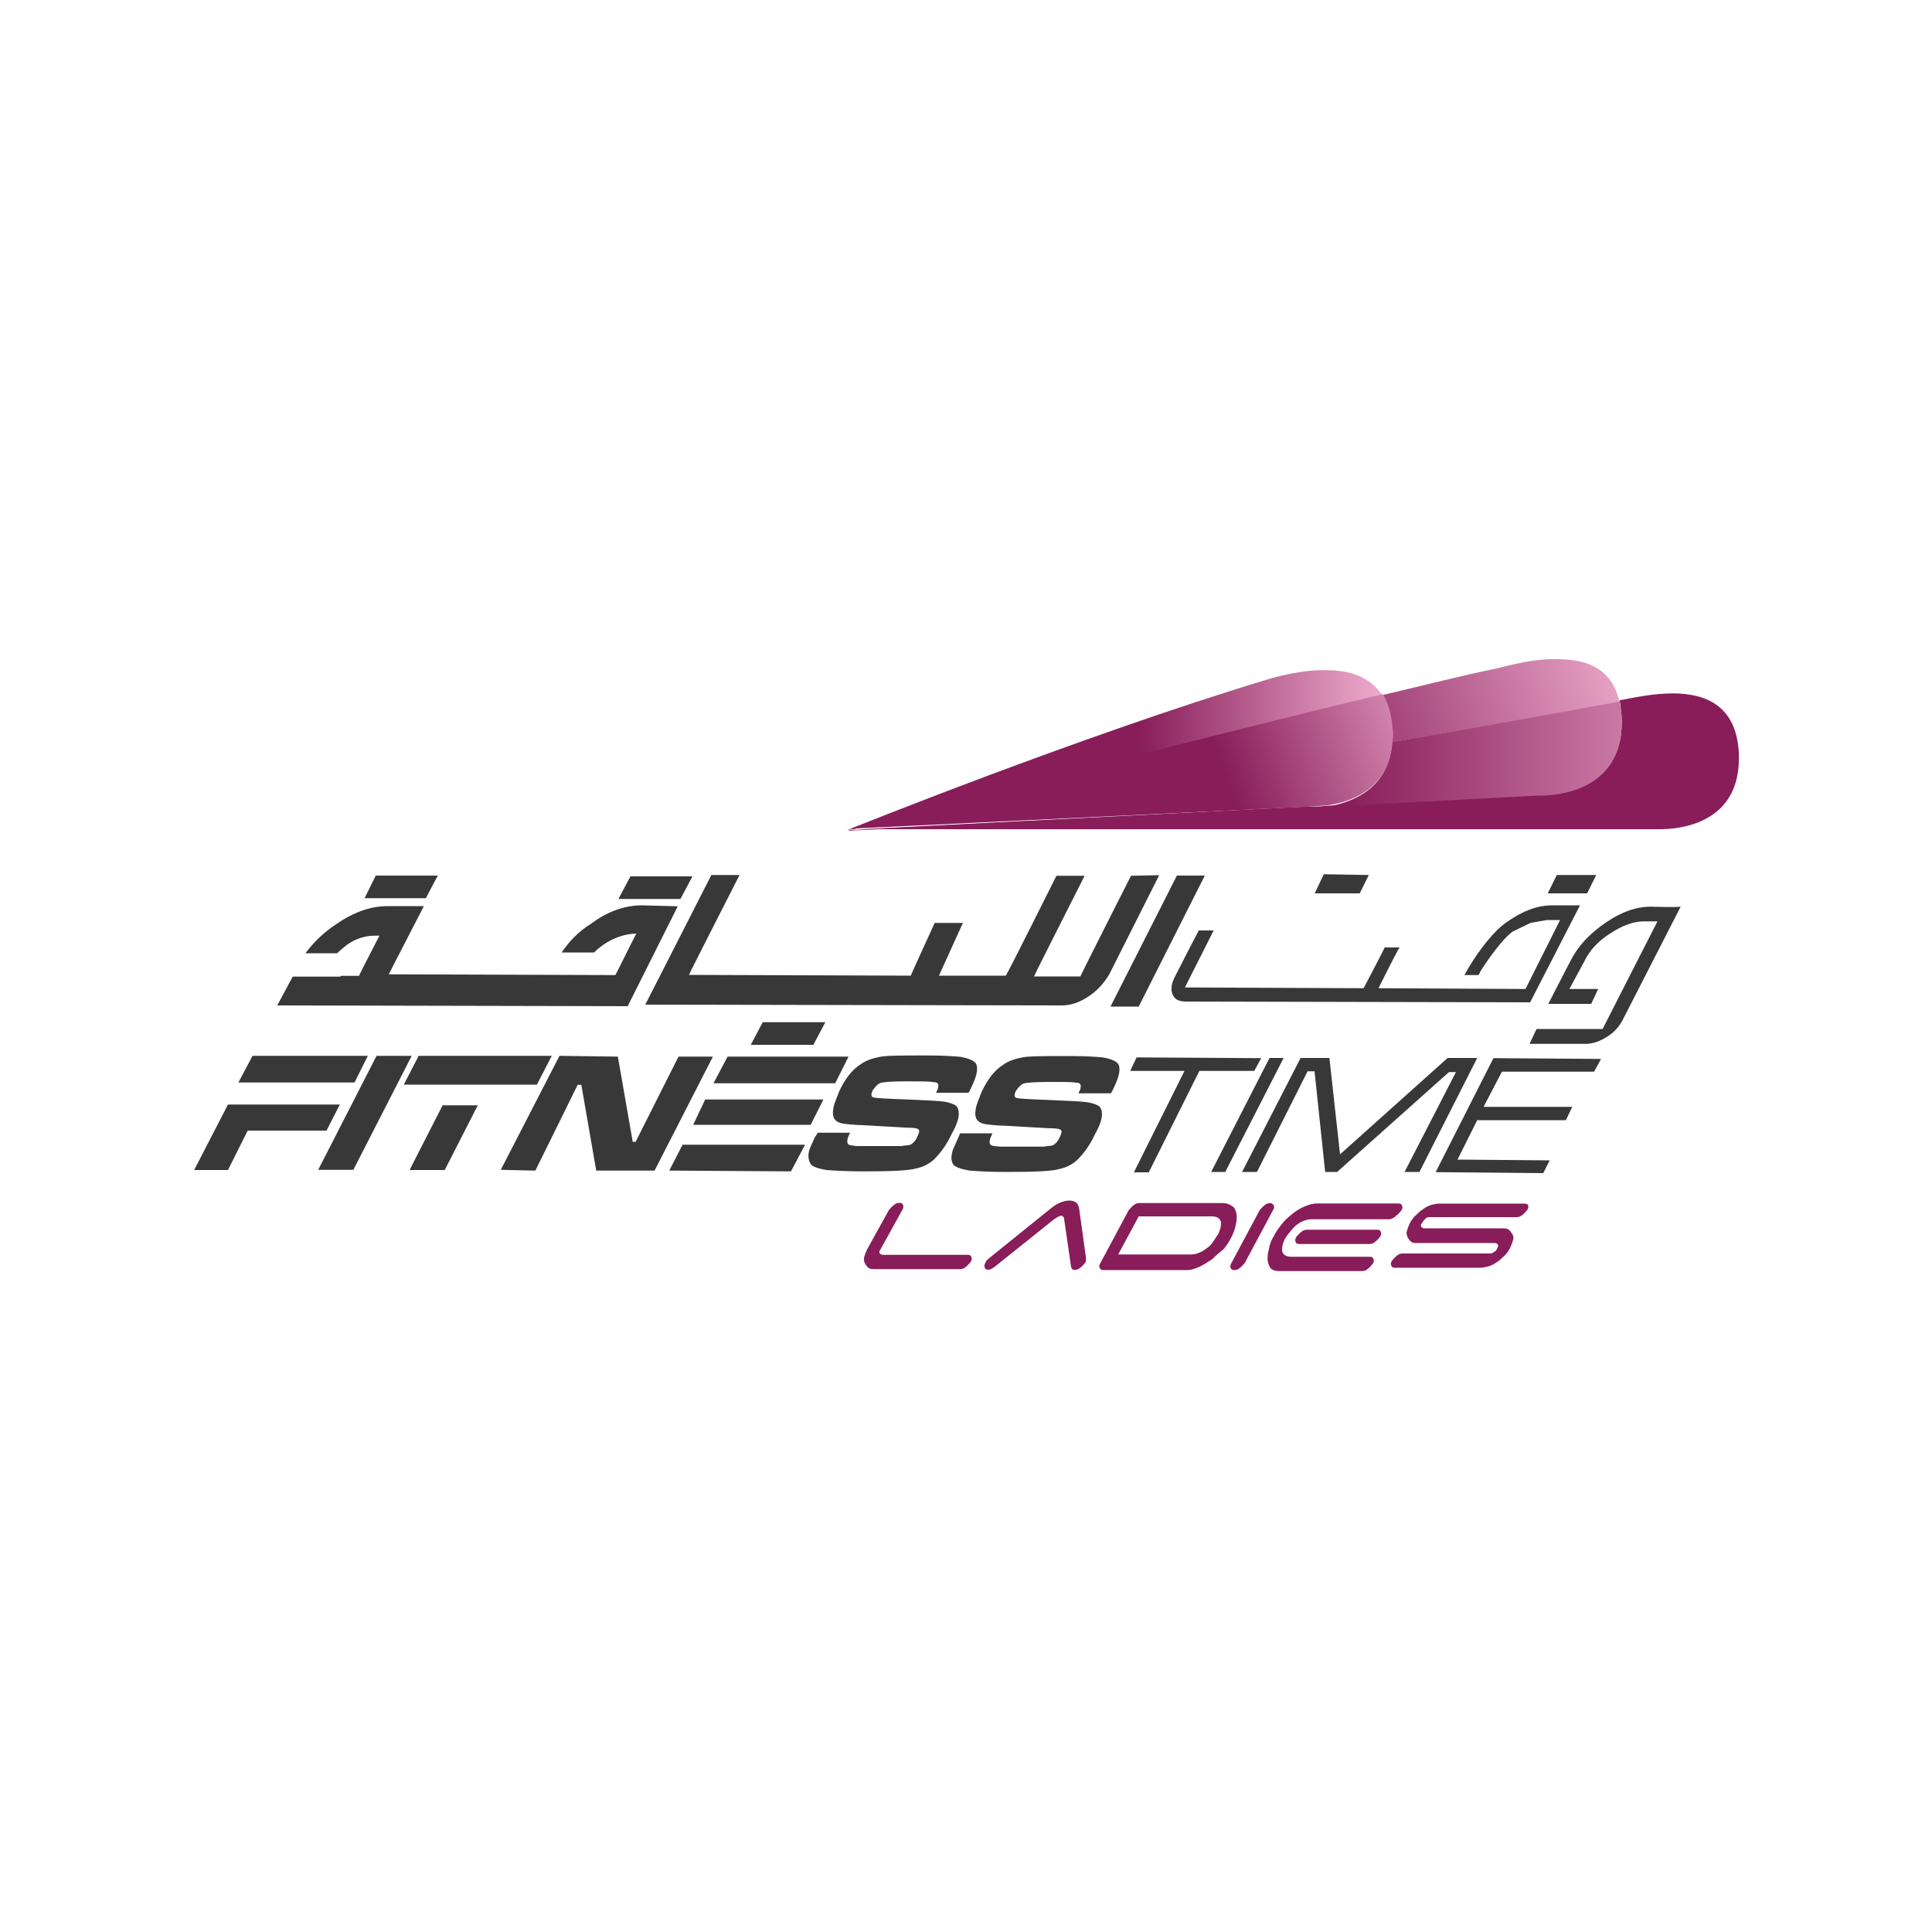 <?xml version="1.0" encoding="UTF-8"?> <svg xmlns="http://www.w3.org/2000/svg" width="1000" height="1000" viewBox="0 0 1000 1000" fill="none"><path d="M865.898 358.898C855.698 358.898 845.498 361.098 838.198 362.498C838.898 364.698 838.898 367.598 839.298 370.498C841.498 409.098 805.398 411.298 797.398 411.298H795.898L686.198 417.098C683.298 417.498 679.998 417.498 678.498 417.498H675.598L446.498 429.198H859.198C868.998 429.198 901.798 426.598 899.998 389.498C898.698 365.098 882.598 358.898 865.898 358.898ZM440.398 429.598H438.898H440.398Z" fill="#881D5A"></path><path d="M440 429.602C438.9 430.002 438.5 430.002 438.5 430.002L446.5 429.602H440ZM773.7 346.202C757.3 349.502 737.6 354.602 715.8 359.702C718.4 364.102 720.2 369.902 720.5 377.602C720.9 379.802 720.9 382.002 720.5 384.202C766.4 376.202 807.9 369.302 834.9 363.802C836 363.402 837.1 363.402 838.2 363.102C834.2 345.602 820.7 341.202 806.5 341.202C794.1 340.702 781.4 344.402 773.7 346.202Z" fill="url(#paint0_linear_139_13862)"></path><path d="M440.398 429.6H446.598L675.698 417.9L440.398 429.6ZM834.898 363.7C807.898 368.8 766.798 376.1 720.498 384.1C718.998 409.2 698.298 415.8 686.298 417.6L795.998 411.8H797.498C805.498 411.8 841.198 409.6 839.398 371C838.998 368.1 838.698 365.2 838.298 363C836.698 363.3 835.598 363.3 834.898 363.7Z" fill="url(#paint1_linear_139_13862)"></path><path d="M655.002 352C558.802 381.1 438.602 429.6 438.602 429.6C439.002 429.6 440.102 429.2 441.902 429.2C466.702 422.6 613.102 384.4 715.502 360C709.302 350.2 698.402 346.9 686.702 346.9C675.002 346.5 662.202 349.8 655.002 352Z" fill="url(#paint2_linear_139_13862)"></path><path d="M715.799 359.305C613.399 383.705 466.999 422.305 442.199 428.505C441.499 428.905 441.099 428.905 440.699 428.905L675.999 417.605L686.599 416.905C698.599 415.405 719.399 408.505 720.799 383.405C721.199 381.205 721.199 379.005 720.799 376.805C720.199 369.505 718.299 364.005 715.799 359.305Z" fill="url(#paint3_linear_139_13862)"></path><path d="M194.9 546.5H213.1L182.9 605.5H164.7L194.9 546.5ZM289.6 546.5L319.8 546.9L327.5 591H329L351.2 546.9H369L338.8 605.9H308.6L300.9 561.5H299L277.1 605.9L259.2 605.5L289.6 546.5ZM423.3 586.3H440C438.5 589.2 438.2 591 438.9 592.1C439.3 592.5 440 592.8 440.4 592.8C440.8 592.8 442.6 593.2 444.4 593.2H466.6C468.8 592.8 470.2 592.8 471.3 592.5C472.4 591.8 473.9 590.7 474.9 588.1C475.6 586.6 476 585.5 475.6 584.8C475.2 584.1 473.4 583.7 470.5 583.7C468.3 583.7 463.9 583.3 457.4 583C450.5 582.6 446.1 582.3 443.9 582.3C438.1 581.9 434.8 581.6 433.3 580.5C431.1 579 430.7 576.9 431.5 572.8C431.9 571 433 568.4 434.4 564.8C437.7 557.9 441.3 553.5 445.3 551C448.2 548.8 451.9 547.7 455.5 547C459.1 546.3 467.2 546.3 479.9 546.3C488.3 546.3 493.7 546.7 497 547C501 547.7 503.9 548.8 505 550.3C506.5 552.5 505.7 556.9 502.8 562.7C502.4 563.4 502.1 564.5 501.3 565.6H484.5C485.2 564.1 485.6 563.4 485.6 562.7C486 560.9 485.2 560.1 483 560.1C481.2 559.7 476.4 559.7 469.2 559.7C461.5 559.7 457.5 560.1 456.1 560.4C454.6 560.8 453.2 562.2 451.7 564.4C450.6 566.6 451 567.7 452.1 568C453.2 568.4 459 568.7 470 569.1C479.8 569.5 485.7 569.8 488.6 570.2C491.2 570.6 493 571.3 494.4 572C495.5 572.7 496.2 574.2 496.2 575.6C496.6 577.8 495.5 581.8 492.6 586.9C489.7 593.1 486.4 597.1 483.9 599.7C481.3 602.3 477.7 604.1 474.1 604.8C470.5 605.9 461.3 606.3 446.8 606.3C437.7 606.3 431.9 605.9 427.9 605.6C423.5 604.9 420.2 603.8 419.5 602.3C418.4 600.5 418 597.9 419.1 594.6C419.8 593.1 420.6 591.3 421.7 588.8L423.3 586.3ZM496.9 586.6H513.7C512.2 589.5 511.9 591.3 512.6 592.4C513 592.8 513.7 593.1 514.1 593.1C514.5 593.1 516.3 593.5 518.1 593.5H540.3C542.5 593.1 543.9 593.1 545 592.8C546.1 592.1 547.6 591 548.6 588.4C549.3 586.9 549.7 585.8 549.3 585.1C548.9 584.4 547.1 584 544.2 584C542 584 537.6 583.6 531.1 583.3C524.2 582.9 519.8 582.6 517.6 582.6C511.8 582.2 508.5 581.9 507 580.8C504.8 579.3 504.4 577.2 505.2 573.1C505.6 571.3 506.7 568.7 508.1 565.1C511.4 558.2 515 553.8 519 551.3C521.9 549.1 525.6 548 529.2 547.3C532.8 546.6 540.9 546.6 553.6 546.6C562 546.6 567.4 547 570.7 547.3C574.7 548 577.6 549.1 578.7 550.6C580.2 552.8 579.4 557.2 576.5 563C576.1 563.7 575.8 564.8 575 565.9H558.2C558.9 564.4 559.3 563.7 559.3 563C559.7 561.2 558.9 560.4 557.1 560.4C555.3 560 550.5 560 543.3 560C535.6 560 531.6 560.4 530.2 560.7C528.7 561.1 527.3 562.5 525.8 564.7C524.7 566.9 525.1 568 526.2 568.3C527.3 568.7 533.5 569 544.1 569.4C553.9 569.8 559.8 570.1 562.7 570.5C565.3 570.9 567.1 571.6 568.5 572.3C569.6 573 570.3 574.5 570.3 575.9C570.7 578.1 569.6 582.1 566.7 587.2C563.8 593.4 560.5 597.4 558 600C555.4 602.6 551.8 604.4 548.2 605.1C544.6 606.2 535.4 606.6 520.9 606.6C511.8 606.6 506 606.2 502 605.9C497.6 605.2 494.3 604.1 493.3 602.6C492.2 600.8 492.2 598.2 493.3 594.9C494 593.4 494.8 591.6 495.9 589.1L496.9 586.6ZM588.3 547.3L652.8 547.7L649.2 554.3H620.8L594.6 606.8H586.9L613.1 554.3H585L588.3 547.3ZM657.1 547.6H664.4L634.2 606.6H626.9L657.1 547.6ZM673.2 547.6H688.1L693.6 597.5L749.3 547.6H764.6L734.7 606.6H727L753.6 554.9H750L692.1 606.6H685.9L680.4 554.5H676.8L650.6 606.6H642.9L673.2 547.6ZM743.1 606.7L773 547.7L828.7 548.1L825.1 554.7H777.4L767.9 572.9H813.8L810.5 579.8H764.6L754.4 600.2L802.1 600.6L798.8 607.2L743.1 606.7ZM135.5 571.7H118L100.5 605.6H118L128.2 585.2H169L175.9 571.7H135.5ZM130.7 546.5L123.4 560.3H183.5L190.4 546.5H130.7ZM212 605.6H230.2L247.3 572.1H229.1L212 605.6ZM216.7 546.5L209 561.4H277.9L285.6 546.5H216.7ZM346.4 605.9L409.4 606.3L416.7 592.5H353.3L346.4 605.9ZM358.8 582.2H419.6L426.2 569.1H365L358.8 582.2ZM376.6 546.9L369.3 560.7H432.3L439.2 546.9H376.6ZM680.5 462.4H703.8L708.5 452.9L685.2 452.5L680.5 462.4ZM805.8 452.9L801.1 462.4H821.5L826.2 452.9H805.8ZM854.6 469.3C846.9 469.3 839.3 471.9 830.9 477.7C822.5 483.5 816.7 489.7 812.7 497.7C812.7 497.7 802.1 518.1 801.4 519.6H823.6L827.2 511.9H812.3L820 497.7C822.9 491.5 827.7 486.8 833.5 483.1C839.7 479.1 845.2 476.9 851 476.9H857.9L829.5 532.6H795.3L791.7 540.3H820.8C824.1 540.3 827.7 539.2 831.7 536.7C835.3 534.5 837.9 531.6 839.7 528.3C839.7 528.3 868.8 471.5 869.9 469.3C867.3 469.7 854.6 469.3 854.6 469.3ZM817.8 468.6H803.6C795.9 468.6 788.7 471.2 780.3 477C772.3 482.1 762.4 496.3 758.4 504C758.4 504 758 504.4 758 504.7H765.3C765.7 504 766 503.6 766 503.2C768.9 498.5 777.3 486.1 783.1 482.1L792.2 477.7L800.6 476.2H807.5L789.6 511.9L713.5 511.5C713.5 511.5 723.3 491.8 724.4 490.4H716.7C716 492.2 705.8 511.5 705.8 511.5L613.3 511.1C613.3 511.1 627.5 483 628.2 481.6H620.5C618.3 485.6 607.7 506.4 607.7 506.4C606.2 509.7 605.9 512.6 607 514.8C608.1 517.4 610.3 518.4 613.9 518.4L792 518.8L817.8 468.6ZM406.1 529.1H394.8L388.6 540.8H421L427.2 529.1H406.1ZM585.4 453.3C585.4 453.3 559.9 503.6 559.2 505.4H535.2C535.9 503.6 561.4 453.3 561.4 453.3H546.8C546.8 453.3 521.7 503.6 520.6 505H486C486.7 503.5 498.4 477.7 498.4 477.7H483.8C483.8 477.7 472.1 503.2 471.4 505L356.6 504.6C357.3 502.8 382.8 452.9 382.8 452.9H368.2L334 520L549.7 520.4C554.1 520.4 558.8 518.9 563.5 515.7C567.9 512.8 571.5 508.8 574.1 504.4L600 453L585.4 453.3ZM609.1 453.3L574.8 521H589.4L623.6 453.2H609.1V453.3ZM320.9 465.3H352.2L358.4 453.6H326.3L320.1 465.3H320.9ZM332.2 468.6C323.8 468.6 314.7 471.5 306 478.1C299.4 482.1 294.7 487.2 290.7 493H307.5C311.9 488.6 319.5 483.5 329.4 483.2C329 483.6 319.2 503.6 318.5 504.7C317.4 504.7 203.7 504.3 201.2 504.3C202.3 502.1 219.4 469 219.4 469H200.8C192.1 469 183.3 471.9 173.8 478.5C167.2 482.9 162.1 488 158.1 493.4H174.5C176 491.9 177.8 490.5 179.6 489C184.3 485.7 189.4 484.3 193.8 484.3H196.4C195.3 486.5 186.2 504 185.8 505.1H176.3V505.5H151.5L143.5 520.4L324.9 520.8L350.8 469.1L332.2 468.6ZM194.9 464.9H220.4L226.6 453.2H194.5L188.7 464.9H194.9Z" fill="#383838"></path><path d="M722.699 629.198C723.799 628.498 724.499 627.398 725.298 626.598C725.999 625.498 725.999 624.798 725.699 623.998C725.299 623.298 724.999 622.898 723.899 622.898H681.999C679.799 622.898 677.999 623.298 675.399 624.398C672.799 625.498 670.998 626.598 668.798 628.398C666.598 630.198 664.799 631.698 662.999 634.198C661.499 635.998 660.099 638.198 658.999 640.398C657.898 642.198 657.198 643.998 656.798 646.598C656.098 648.798 656.098 650.198 656.098 652.398C656.498 654.198 656.798 655.298 657.598 656.398C658.698 657.498 660.199 657.898 661.999 657.898H704.999C706.099 657.898 707.199 657.498 707.899 656.798C708.999 656.098 709.699 654.998 710.499 654.198C711.199 653.098 711.199 652.398 710.899 651.598C710.499 650.898 710.198 650.498 709.098 650.498H668.298C666.798 650.498 665.399 650.098 664.699 649.398C663.999 648.698 663.598 647.898 663.598 647.198C663.598 646.498 663.599 645.398 663.999 643.898C664.398 642.798 664.699 641.698 665.499 640.598C665.898 639.898 666.599 638.798 667.699 637.698C668.399 636.598 669.498 635.498 670.598 634.398C671.698 633.698 672.799 632.598 674.199 632.198C675.699 631.498 677.098 631.098 678.598 631.098H719.399C720.899 630.698 721.999 629.998 722.699 629.198ZM514.699 655.798L545.699 630.998C546.399 630.598 546.799 630.298 547.499 629.898C548.199 629.498 548.998 629.198 549.298 629.198C549.998 629.198 549.999 629.598 550.399 629.898C550.799 630.298 550.798 630.598 550.798 630.998L554.399 655.798C554.799 656.898 555.099 657.298 556.199 657.298C557.299 657.298 558.398 656.898 559.098 656.198C560.198 655.498 560.899 654.398 561.699 653.598C562.099 653.198 562.098 652.498 562.098 652.098V650.998L558.499 625.098C558.099 623.998 557.799 622.898 556.999 622.498C556.299 621.798 554.799 621.398 553.399 621.398C551.999 621.398 550.499 621.798 548.699 622.498C546.899 623.198 545.399 624.298 543.999 625.398L511.898 651.298C511.199 651.998 510.399 652.398 510.099 653.498C509.399 654.598 509.399 655.298 509.699 656.098C509.999 656.898 510.399 657.198 511.499 657.198C512.199 657.298 513.199 656.898 514.699 655.798ZM466.999 626.298C467.699 625.198 467.698 624.498 467.398 623.698C467.098 622.898 466.699 622.598 465.599 622.598C464.499 622.598 463.399 622.998 462.699 623.698C461.599 624.398 460.899 625.498 460.099 626.298L448.798 646.698C448.098 648.198 447.698 649.298 447.298 650.698C446.898 652.098 447.299 652.898 447.699 653.998C448.099 654.698 448.799 655.798 449.499 656.198C450.199 656.898 451.698 656.898 452.798 656.898H496.898C497.998 656.898 499.098 656.498 499.798 655.798C500.898 655.098 501.598 653.998 502.398 653.198C503.098 652.098 503.098 651.398 502.798 650.598C502.498 649.798 502.099 649.498 500.999 649.498H456.898C456.198 649.498 455.798 649.098 455.398 648.798C454.998 648.098 454.998 647.698 455.798 646.598L466.999 626.298ZM632.699 622.698H589.699C588.599 622.698 587.498 623.098 586.798 623.798C585.698 624.498 584.999 625.598 584.199 626.398L569.598 653.698C568.898 654.798 568.899 655.498 569.199 656.298C569.599 656.998 569.899 657.398 570.999 657.398H614.399C616.599 657.398 618.398 656.698 620.999 655.598C623.199 654.498 624.998 653.398 627.598 651.598C629.398 649.798 631.199 648.298 633.399 646.498C634.899 644.698 636.299 642.498 637.399 640.298C638.499 638.098 639.198 636.298 639.598 634.098C639.998 632.298 640.299 630.498 639.999 628.298C639.599 626.498 639.298 625.398 637.798 624.298C636.698 623.398 634.899 622.698 632.699 622.698ZM631.298 636.898C630.898 637.998 630.598 639.098 629.798 639.798C629.398 640.498 628.698 641.598 627.598 643.098C626.898 644.198 625.799 645.298 624.699 645.998C623.599 646.698 622.498 647.798 621.098 648.198C619.598 648.898 618.199 649.298 616.699 649.298H578.798L589.399 629.598H627.298C628.798 629.598 630.199 629.998 630.899 630.698C631.599 631.398 631.999 632.198 631.999 632.898C631.999 635.098 631.598 635.798 631.298 636.898ZM788.999 622.998H744.598C743.498 622.998 741.998 623.398 740.598 623.698C739.098 624.398 737.698 624.798 736.598 625.898C735.098 626.598 733.998 628.098 732.598 629.198C731.498 630.298 730.399 631.798 729.699 633.198C728.999 634.698 728.599 635.798 728.199 637.198C727.799 638.298 728.198 639.398 728.598 640.498C728.998 641.198 729.699 642.298 730.399 642.698C731.099 643.398 732.199 643.398 733.699 643.398H773.798C774.499 643.398 774.898 643.798 775.298 644.098C775.698 644.798 775.299 645.198 774.899 646.298C774.499 647.398 773.798 647.798 773.098 648.098C772.398 648.798 771.599 648.798 770.899 648.798H725.999C724.898 648.798 723.798 649.198 723.098 649.898C721.998 650.598 721.298 651.698 720.499 652.498C719.798 653.598 719.798 654.298 720.098 655.098C720.498 655.798 720.799 656.198 721.899 656.198H766.298C767.398 656.198 768.898 655.798 770.298 655.498C771.798 655.098 773.199 654.398 774.699 653.298C776.199 652.598 777.299 651.098 778.699 649.998C779.799 648.898 780.898 647.398 781.598 645.998C782.298 644.498 782.698 643.398 783.098 641.998C783.498 640.898 783.499 639.798 782.699 638.698C782.299 637.998 781.599 636.898 780.899 636.498C780.199 635.798 778.698 635.798 777.598 635.798H737.199C736.499 635.798 736.099 635.398 735.699 635.098C735.299 634.398 735.298 633.998 736.098 632.898C736.798 631.798 737.199 631.398 737.899 630.698C738.599 629.998 739.398 629.998 740.098 629.998H784.999C786.099 629.998 787.199 629.598 787.899 628.898C788.999 628.198 789.699 627.098 790.499 626.298C791.199 625.198 791.199 624.498 790.899 623.698C790.799 623.398 790.099 622.998 788.999 622.998Z" fill="#881D5A"></path><path d="M676.499 636.503C675.399 636.503 674.299 636.903 673.599 637.603C672.499 638.303 671.799 639.403 670.999 640.203C670.299 641.303 670.299 642.003 670.599 642.803C670.899 643.603 671.299 643.903 672.399 643.903H708.799C709.899 643.903 710.999 643.503 711.699 642.803C712.799 642.103 713.499 641.003 714.299 640.203C714.999 639.103 714.999 638.403 714.699 637.603C714.399 636.803 713.999 636.503 712.899 636.503H676.499ZM657.499 622.703C656.399 622.703 655.299 623.103 654.599 623.803C653.499 624.503 652.799 625.603 651.999 626.403L637.399 653.703C636.699 654.803 636.699 655.503 636.999 656.303C637.399 657.003 637.699 657.403 638.799 657.403C639.899 657.403 640.999 657.003 641.699 656.303C642.799 655.603 643.499 654.503 644.299 653.703L658.899 626.403C659.599 625.303 659.599 624.603 659.299 623.803C658.999 623.403 658.199 622.703 657.499 622.703Z" fill="#881D5A"></path><defs><linearGradient id="paint0_linear_139_13862" x1="461.302" y1="452.972" x2="843.534" y2="330.985" gradientUnits="userSpaceOnUse"><stop offset="0.335" stop-color="#881D5A"></stop><stop offset="0.546" stop-color="#881D5A"></stop><stop offset="1" stop-color="#EEACCD"></stop></linearGradient><linearGradient id="paint1_linear_139_13862" x1="538.712" y1="396.274" x2="920.312" y2="396.274" gradientUnits="userSpaceOnUse"><stop offset="0.411" stop-color="#881D5A"></stop><stop offset="1" stop-color="#EEACCD"></stop></linearGradient><linearGradient id="paint2_linear_139_13862" x1="438.566" y1="388.246" x2="715.431" y2="388.246" gradientUnits="userSpaceOnUse"><stop offset="0.335" stop-color="#881D5A"></stop><stop offset="0.546" stop-color="#881D5A"></stop><stop offset="1" stop-color="#EEACCD"></stop></linearGradient><linearGradient id="paint3_linear_139_13862" x1="488.059" y1="451.109" x2="754.108" y2="354.276" gradientUnits="userSpaceOnUse"><stop offset="0.335" stop-color="#881D5A"></stop><stop offset="0.546" stop-color="#881D5A"></stop><stop offset="1" stop-color="#EEACCD"></stop></linearGradient></defs></svg> 